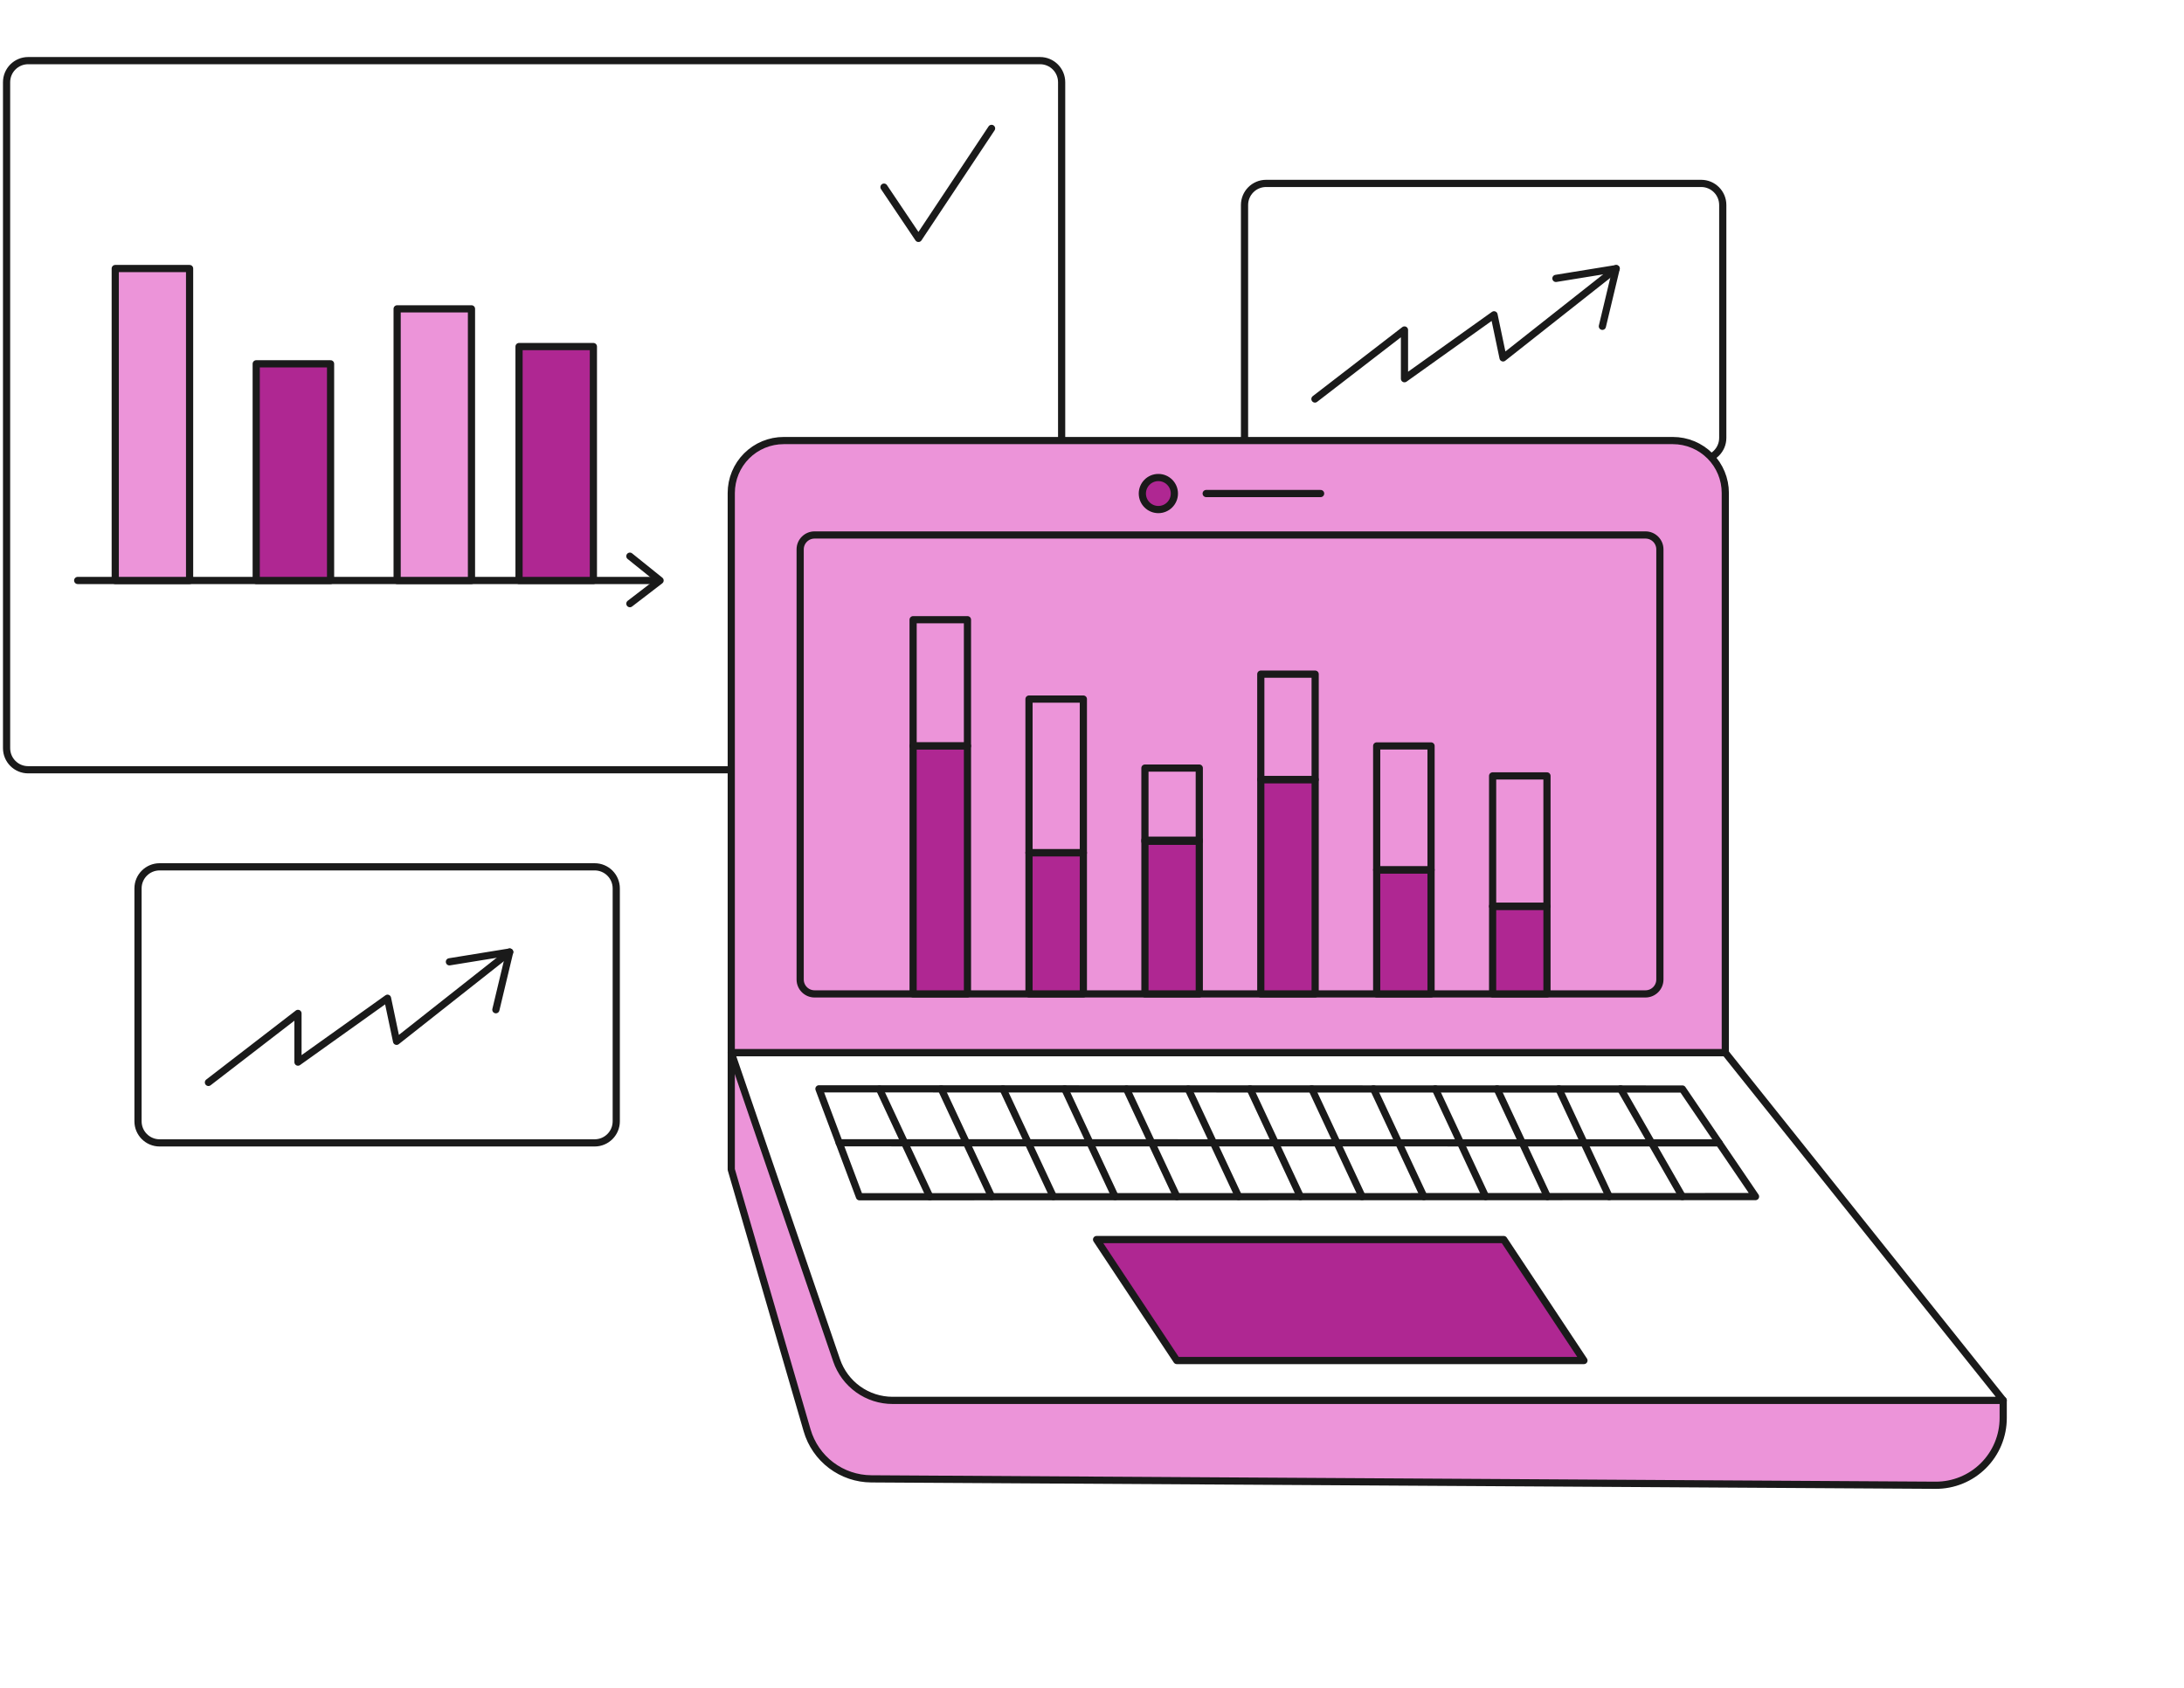 <svg width="607" height="469" viewBox="0 0 607 469" fill="none" xmlns="http://www.w3.org/2000/svg">
<path d="M295.062 149.755V22.848C295.062 19.534 292.376 16.848 289.063 16.848H7.828C4.514 16.848 1.828 19.534 1.828 22.848V207.917C1.828 211.23 4.514 213.917 7.828 213.917H202.721" stroke="#1A1A1A" stroke-width="2" stroke-linecap="round" stroke-linejoin="round"/>
<path d="M21.594 161.312H182.976" stroke="#1A1A1A" stroke-width="2" stroke-linecap="round" stroke-linejoin="round"/>
<path d="M52.694 74.623H32.031V161.316H52.694V74.623Z" fill="#EC94D9"/>
<path d="M52.694 74.623H32.031V161.316H52.694V74.623Z" stroke="#1A1A1A" stroke-width="2" stroke-linecap="round" stroke-linejoin="round"/>
<path d="M91.874 101.102H71.211V161.317H91.874V101.102Z" fill="#AF2792"/>
<path d="M91.874 101.102H71.211V161.317H91.874V101.102Z" stroke="#1A1A1A" stroke-width="2" stroke-linecap="round" stroke-linejoin="round"/>
<path d="M131.038 85.828H110.375V161.312H131.038V85.828Z" fill="#EC94D9"/>
<path d="M131.038 85.828H110.375V161.312H131.038V85.828Z" stroke="#1A1A1A" stroke-width="2" stroke-linecap="round" stroke-linejoin="round"/>
<path d="M164.921 96.307H144.258V161.31H164.921V96.307Z" fill="#AF2792"/>
<path d="M164.921 96.307H144.258V161.31H164.921V96.307Z" stroke="#1A1A1A" stroke-width="2" stroke-linecap="round" stroke-linejoin="round"/>
<path d="M175.062 154.561L183.456 161.313L175.062 167.753" stroke="#1A1A1A" stroke-width="2" stroke-linecap="round" stroke-linejoin="round"/>
<path d="M478.807 56.968C478.807 53.654 476.121 50.968 472.807 50.968H351.891C348.577 50.968 345.891 53.654 345.891 56.968V121.686C345.891 125 348.577 127.686 351.891 127.686H472.807C476.121 127.686 478.807 125 478.807 121.686V56.968Z" stroke="#1A1A1A" stroke-width="2" stroke-linecap="round" stroke-linejoin="round"/>
<path d="M365.461 110.881L390.347 91.698V105.241L415.234 87.487L417.749 99.458L449.19 74.648" stroke="#1A1A1A" stroke-width="2" stroke-linecap="round" stroke-linejoin="round"/>
<path d="M432.438 77.365L449.184 74.648L445.348 90.679" stroke="#1A1A1A" stroke-width="2" stroke-linecap="round" stroke-linejoin="round"/>
<path d="M171.276 246.887C171.276 243.573 168.59 240.887 165.276 240.887H44.359C41.046 240.887 38.359 243.573 38.359 246.887V311.605C38.359 314.918 41.046 317.605 44.359 317.605H165.276C168.59 317.605 171.276 314.918 171.276 311.605V246.887Z" stroke="#1A1A1A" stroke-width="2" stroke-linecap="round" stroke-linejoin="round"/>
<path d="M57.93 300.8L82.816 281.617V295.159L107.702 277.406L110.218 289.377L141.659 264.567" stroke="#1A1A1A" stroke-width="2" stroke-linecap="round" stroke-linejoin="round"/>
<path d="M124.906 267.284L141.653 264.567L137.817 280.598" stroke="#1A1A1A" stroke-width="2" stroke-linecap="round" stroke-linejoin="round"/>
<path fill-rule="evenodd" clip-rule="evenodd" d="M203.242 292.552V325.01L224.325 397.5C225.449 401.366 227.792 404.766 231.005 407.193C234.218 409.62 238.13 410.945 242.156 410.968L537.954 412.747C540.417 412.761 542.86 412.288 545.138 411.355C547.419 410.422 549.492 409.049 551.238 407.312C552.984 405.575 554.372 403.511 555.318 401.238C556.265 398.962 556.752 396.523 556.752 394.061V389.164H248.083C244.655 389.164 241.312 388.094 238.523 386.1C235.734 384.107 233.637 381.292 232.526 378.049L203.242 292.552Z" fill="#EC94D9"/>
<path d="M479.512 136.989C479.512 135.077 479.137 133.184 478.405 131.418C477.673 129.651 476.6 128.046 475.25 126.694C473.898 125.342 472.291 124.269 470.526 123.538C468.758 122.806 466.865 122.43 464.953 122.43H217.804C215.892 122.43 213.998 122.806 212.232 123.538C210.465 124.269 208.86 125.342 207.507 126.694C206.155 128.046 205.083 129.651 204.351 131.417C203.619 133.184 203.242 135.077 203.242 136.989V292.552H479.515L479.512 136.989Z" fill="#EC94D9" stroke="#1A1A1A" stroke-width="2" stroke-linecap="round" stroke-linejoin="round"/>
<path d="M479.515 292.552H203.242L232.526 378.049C233.637 381.292 235.734 384.107 238.523 386.1C241.312 388.094 244.655 389.164 248.083 389.164H556.752L479.515 292.552Z" stroke="#1A1A1A" stroke-width="2" stroke-linecap="round" stroke-linejoin="round"/>
<path d="M203.242 292.552V325.01L224.325 397.5C225.449 401.366 227.792 404.766 231.005 407.193C234.218 409.62 238.13 410.945 242.156 410.968L537.954 412.747C540.417 412.761 542.86 412.288 545.138 411.355C547.419 410.422 549.492 409.049 551.238 407.312C552.984 405.575 554.372 403.511 555.318 401.238C556.265 398.962 556.752 396.523 556.752 394.061V389.164" stroke="#1A1A1A" stroke-width="2" stroke-linecap="round" stroke-linejoin="round"/>
<path d="M461.332 152.668C461.332 150.459 459.542 148.668 457.332 148.668H226.391C224.181 148.668 222.391 150.459 222.391 152.668V272.199C222.391 274.408 224.181 276.199 226.391 276.199H457.332C459.542 276.199 461.332 274.408 461.332 272.199V152.668Z" stroke="#1A1A1A" stroke-width="2" stroke-linecap="round" stroke-linejoin="round"/>
<path d="M467.593 302.632L227.609 302.583L238.869 332.573L487.917 332.524L467.593 302.632Z" stroke="#1A1A1A" stroke-width="2" stroke-linecap="round" stroke-linejoin="round"/>
<path d="M233.234 317.577L477.767 317.602" stroke="#1A1A1A" stroke-width="2" stroke-linecap="round" stroke-linejoin="round"/>
<path d="M244.43 302.633L258.42 332.574" stroke="#1A1A1A" stroke-width="2" stroke-linecap="round" stroke-linejoin="round"/>
<path d="M261.594 302.583L275.584 332.524" stroke="#1A1A1A" stroke-width="2" stroke-linecap="round" stroke-linejoin="round"/>
<path d="M278.758 302.583L292.748 332.524" stroke="#1A1A1A" stroke-width="2" stroke-linecap="round" stroke-linejoin="round"/>
<path d="M295.922 302.583L309.912 332.524" stroke="#1A1A1A" stroke-width="2" stroke-linecap="round" stroke-linejoin="round"/>
<path d="M313.094 302.633L327.084 332.525" stroke="#1A1A1A" stroke-width="2" stroke-linecap="round" stroke-linejoin="round"/>
<path d="M330.25 302.633L344.24 332.525" stroke="#1A1A1A" stroke-width="2" stroke-linecap="round" stroke-linejoin="round"/>
<path d="M347.422 302.583L361.412 332.524" stroke="#1A1A1A" stroke-width="2" stroke-linecap="round" stroke-linejoin="round"/>
<path d="M364.578 302.583L378.568 332.524" stroke="#1A1A1A" stroke-width="2" stroke-linecap="round" stroke-linejoin="round"/>
<path d="M381.742 302.583L395.732 332.524" stroke="#1A1A1A" stroke-width="2" stroke-linecap="round" stroke-linejoin="round"/>
<path d="M398.906 302.583L412.897 332.524" stroke="#1A1A1A" stroke-width="2" stroke-linecap="round" stroke-linejoin="round"/>
<path d="M416.078 302.583L430.068 332.524" stroke="#1A1A1A" stroke-width="2" stroke-linecap="round" stroke-linejoin="round"/>
<path d="M433.242 302.583L447.232 332.524" stroke="#1A1A1A" stroke-width="2" stroke-linecap="round" stroke-linejoin="round"/>
<path d="M450.406 302.581L467.57 332.522" stroke="#1A1A1A" stroke-width="2" stroke-linecap="round" stroke-linejoin="round"/>
<path fill-rule="evenodd" clip-rule="evenodd" d="M304.773 344.468H417.934L440.227 378.084H327.067L304.773 344.468Z" fill="#AF2792"/>
<path d="M304.773 344.468H417.934L440.227 378.084H327.067L304.773 344.468Z" stroke="#1A1A1A" stroke-width="2" stroke-linecap="round" stroke-linejoin="round"/>
<path d="M321.943 141.605C324.402 141.605 326.395 139.612 326.395 137.154C326.395 134.696 324.402 132.703 321.943 132.703C319.485 132.703 317.492 134.696 317.492 137.154C317.492 139.612 319.485 141.605 321.943 141.605Z" fill="#AF2792"/>
<path d="M321.943 141.605C324.402 141.605 326.395 139.612 326.395 137.154C326.395 134.696 324.402 132.703 321.943 132.703C319.485 132.703 317.492 134.696 317.492 137.154C317.492 139.612 319.485 141.605 321.943 141.605Z" stroke="#1A1A1A" stroke-width="2" stroke-linecap="round" stroke-linejoin="round"/>
<path d="M335.234 137.152H367.039" stroke="#1A1A1A" stroke-width="2" stroke-linecap="round" stroke-linejoin="round"/>
<path d="M245.688 52.003L255.268 66.252L275.585 35.681" stroke="#1A1A1A" stroke-width="2" stroke-linecap="round" stroke-linejoin="round"/>
<path d="M333.318 213.449H318.211V233.786H333.318V213.449Z" fill="#EC94D9"/>
<path d="M365.521 187.342H350.414V216.64H365.521V187.342Z" fill="#EC94D9"/>
<path d="M397.732 207.295H382.625V241.747H397.732V207.295Z" fill="#EC94D9"/>
<path d="M429.951 215.623H414.844V251.859H429.951V215.623Z" fill="#EC94D9"/>
<path d="M268.888 172.217H253.781V207.295H268.888V172.217Z" fill="#EC94D9"/>
<path d="M301.099 194.268H285.992V236.977H301.099V194.268Z" fill="#EC94D9"/>
<path d="M268.888 207.295H253.781V276.198H268.888V207.295Z" fill="#AF2792"/>
<path d="M301.099 236.976H285.992V276.198H301.099V236.976Z" fill="#AF2792"/>
<path d="M333.318 233.489H318.211V276.199H333.318V233.489Z" fill="#AF2792"/>
<path d="M365.521 216.639H350.414V276.197H365.521V216.639Z" fill="#AF2792"/>
<path d="M397.732 241.746H382.625V276.197H397.732V241.746Z" fill="#AF2792"/>
<path d="M429.951 251.861H414.844V276.199H429.951V251.861Z" fill="#AF2792"/>
<path d="M268.888 207.295H253.781V276.198H268.888V207.295Z" stroke="#1A1A1A" stroke-width="2" stroke-linecap="round" stroke-linejoin="round"/>
<path d="M301.099 236.976H285.992V276.198H301.099V236.976Z" stroke="#1A1A1A" stroke-width="2" stroke-linecap="round" stroke-linejoin="round"/>
<path d="M333.318 233.489H318.211V276.199H333.318V233.489Z" stroke="#1A1A1A" stroke-width="2" stroke-linecap="round" stroke-linejoin="round"/>
<path d="M333.318 213.449H318.211V233.786H333.318V213.449Z" stroke="#1A1A1A" stroke-width="2" stroke-linecap="round" stroke-linejoin="round"/>
<path d="M365.521 216.639H350.414V276.197H365.521V216.639Z" stroke="#1A1A1A" stroke-width="2" stroke-linecap="round" stroke-linejoin="round"/>
<path d="M365.521 187.342H350.414V216.64H365.521V187.342Z" stroke="#1A1A1A" stroke-width="2" stroke-linecap="round" stroke-linejoin="round"/>
<path d="M397.732 241.746H382.625V276.197H397.732V241.746Z" stroke="#1A1A1A" stroke-width="2" stroke-linecap="round" stroke-linejoin="round"/>
<path d="M397.732 207.295H382.625V241.747H397.732V207.295Z" stroke="#1A1A1A" stroke-width="2" stroke-linecap="round" stroke-linejoin="round"/>
<path d="M429.951 251.861H414.844V276.199H429.951V251.861Z" stroke="#1A1A1A" stroke-width="2" stroke-linecap="round" stroke-linejoin="round"/>
<path d="M429.951 215.623H414.844V251.859H429.951V215.623Z" stroke="#1A1A1A" stroke-width="2" stroke-linecap="round" stroke-linejoin="round"/>
<path d="M268.888 172.217H253.781V207.295H268.888V172.217Z" stroke="#1A1A1A" stroke-width="2" stroke-linecap="round" stroke-linejoin="round"/>
<path d="M301.099 194.268H285.992V236.977H301.099V194.268Z" stroke="#1A1A1A" stroke-width="2" stroke-linecap="round" stroke-linejoin="round"/>
</svg>

